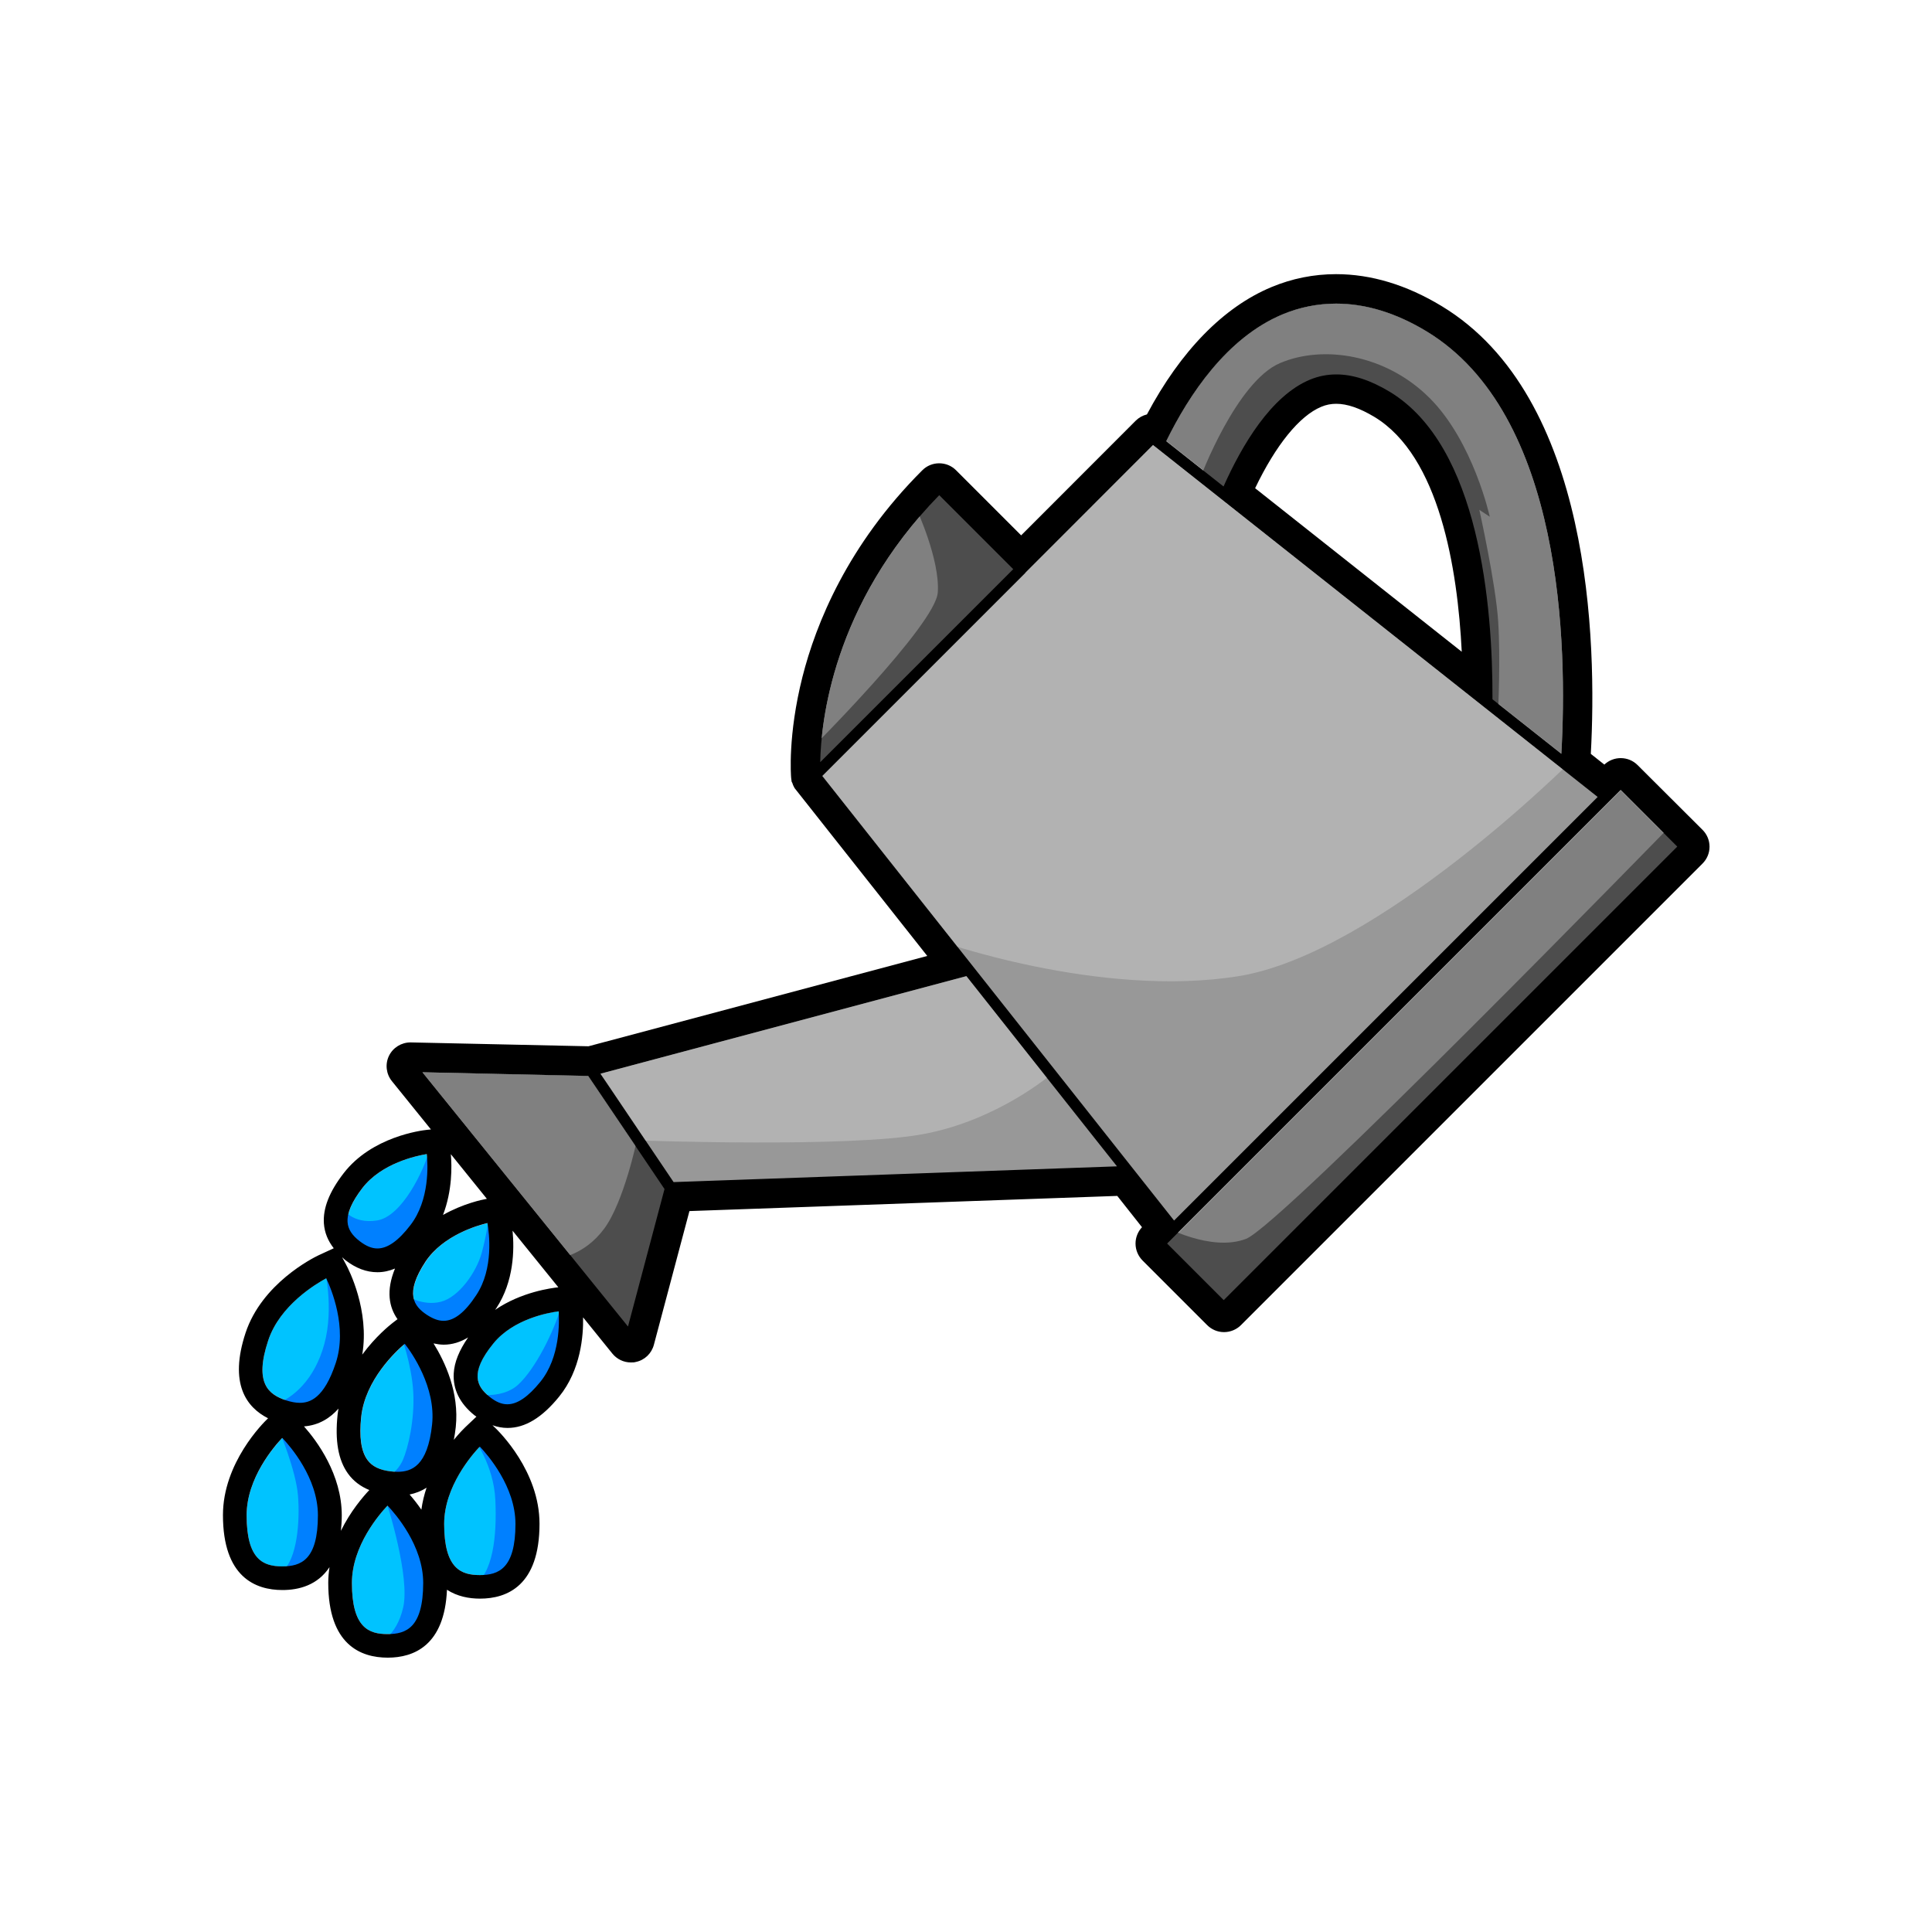 <?xml version="1.0" ?>
<!DOCTYPE svg  PUBLIC '-//W3C//DTD SVG 1.1//EN'  'http://www.w3.org/Graphics/SVG/1.1/DTD/svg11.dtd'>
<!-- Uploaded to: SVG Repo, www.svgrepo.com, Generator: SVG Repo Mixer Tools -->
<svg width="800px" height="800px" viewBox="0 0 2000 2000" enable-background="new 0 0 2000 2000" id="Layer_1" version="1.1" xml:space="preserve" xmlns="http://www.w3.org/2000/svg" xmlns:xlink="http://www.w3.org/1999/xlink">
<g>
<path d="M972.3,512.6C861.5,625.9,849.8,749,849.1,789l199.7-199.9L972.3,512.6z" fill="#808080"/>
<path d="M440.7,1306.1c-21.9,33.2-12.3,46.1,1.4,55.1c6.4,4.2,11.9,6.2,17.3,6.2c11,0,22-8.7,33.9-26.7   c18.1-27.4,13.3-64.1,11.5-74.5C494.4,1268.5,458.8,1278.6,440.7,1306.1z" fill="#00C3FF"/>
<path d="M296,1449.5c5.4,1.8,10.1,2.6,14.3,2.6c10.1,0,25-4.3,37.3-41.3c12.2-36.8-5-77.2-9.9-87.6   c-10.2,5.4-48,27.7-60.1,64.5C263,1431.9,277.9,1443.5,296,1449.5z" fill="#00C3FF"/>
<path d="M372.5,1284.9c6.7,5.1,12.5,7.5,18.3,7.5c10.5,0,21.7-7.9,34.2-24.2c20-26.1,17.9-63,16.9-73.5   c-10.4,1.7-46.7,9.1-66.7,35.2c-10.9,14.2-15.9,25.7-15.3,35.2C360.4,1272.3,364.4,1278.6,372.5,1284.9z" fill="#00C3FF"/>
<path d="M1356.1,392.9c8.7-3.6,17.8-5.4,27.2-5.4c17.2,0,35.3,5.9,55.4,18c92.9,56.2,106.6,222.2,106.3,318.3   l71.3,56.4c6.3-111.1,2.1-351.6-139.7-437.4c-31.4-19-62.8-28.6-93.4-28.6c-19,0-37.6,3.7-55.2,11   c-58.1,24.1-97.4,83.8-120.7,131.3l59.3,46.9C1285.5,460.9,1315.7,409.7,1356.1,392.9z" fill="#808080"/>
<polygon fill="#808080" points="609,1113.7 437.3,1110 650.1,1373.2 687.9,1230.8 674.5,1210.9  "/>
<path d="M510.6,1390.7c-25.1,30.8-16.8,44.6-4.2,54.9c6.7,5.5,12.6,8,18.7,8c10.3,0,21.5-7.6,34.2-23.3   c20.7-25.5,19.7-62.5,18.9-73C567.8,1358.8,531.3,1365.3,510.6,1390.7z" fill="#00C3FF"/>
<path d="M459.8,1577.6c0,46.5,17.7,52.9,36.9,52.9s36.9-6.4,36.9-52.9c0-38.7-28.9-71.7-36.9-80.1   C488.7,1505.8,459.8,1538.8,459.8,1577.6z" fill="#00C3FF"/>
<path d="M364.3,1638.7c0,46.5,17.7,52.9,36.9,52.9s36.9-6.4,36.9-52.9c0-38.7-28.9-71.7-36.9-80.1   C393.2,1567,364.3,1600,364.3,1638.7z" fill="#00C3FF"/>
<path d="M374,1466.8c-2.2,20.8-0.1,35.3,6.3,44.3c5,7,12.9,10.9,24.8,12.1c2.3,0.2,4.4,0.4,6.4,0.4   c14.3,0,31.3-5.6,35.9-49c4.1-38.6-21.2-74.4-28.2-83.5C410.3,1398.6,378.1,1428.3,374,1466.8z" fill="#00C3FF"/>
<rect fill="#808080" height="664" transform="matrix(-0.707 -0.707 0.707 -0.707 1748.365 2887.849)" width="82.9" x="1430.8" y="749.8"/>
<path d="M1653.9,825l-460.3-364.2l-132,132.1c-0.1,0.2-0.2,0.4-0.3,0.5l-210,210l276.9,350l44.3,56v0l42.9,54.2   L1653.9,825z" fill="#B2B2B2"/>
<polygon fill="#B2B2B2" points="1000.4,1010.5 621.6,1111.5 629.9,1123.9 697.3,1223.7 1156.2,1207.5 1137.8,1184.1  "/>
<path d="M255.3,1568.7c0,46.5,17.7,52.9,36.9,52.9c19.2,0,36.9-6.4,36.9-52.9c0-38.7-28.9-71.7-36.9-80.1   C284.3,1497,255.3,1530,255.3,1568.7z" fill="#00C3FF"/>
<path d="M354.4,1250.9c0,0,10.2,16.6,36,12.5c25.7-4.2,48.4-51.2,54.8-74.7c0,0,1.2,55.1-7.8,74.2   c-9.1,19.1-9.6,33.5-32.3,36c-22.7,2.5-28.2,15.2-42.6-5C348,1273.6,354.4,1250.9,354.4,1250.9z" fill="#0080FF"/>
<path d="M421.1,1341.5c0,0,16.6,10.8,35.2,6.1s36.8-30.4,42.4-50.7c5.5-20.2,8-40.1,8-40.1s11.4,17.7,8.9,42.9   c-2.5,25.2-11.3,60.5-29.1,67.6c-17.7,7.1-30.4,13.2-45.4,5.9C426.1,1365.8,421.1,1341.5,421.1,1341.5z" fill="#0080FF"/>
<path d="M488.3,1442.8c0,0,30.3,6.9,48.1-9.4c17.8-16.3,37.4-55.4,44.9-82.2c0,0,6.9,42.6-2.8,61.7   c-9.7,19.1-9.9,29.9-32.9,39.3c-23,9.4-27.2,12.8-39,8.9C494.7,1457.2,488.3,1442.8,488.3,1442.8z" fill="#0080FF"/>
<path d="M335.8,1312.1c0,0,10.2,41.4,0,79c-10.2,37.6-32.9,56.3-50.7,62.6c-17.7,6.3,21.6,17.4,41,5.7   s37.1-36.3,36.8-64.2C362.7,1367.2,343.3,1319.3,335.8,1312.1z" fill="#0080FF"/>
<path d="M414.7,1381.1c0,0,11.4,30.7,13.1,59.8c1.6,29.1-5.4,58.3-10.8,70.6c-5.5,12.2-15.8,18-15.8,18   s30.9,3.9,41.3-12.2c10.4-16.1,21.2-28.1,14.9-61.8C451,1421.7,426.1,1387.4,414.7,1381.1z" fill="#0080FF"/>
<path d="M490,1488.6c0,0,21.2,27.5,22.8,64.5c1.7,37-2.5,76.8-22.8,88c-20.3,11.2,47.3-5.8,51.9-29.1   s5.8-58.5-10.8-86.4C514.5,1497.9,490,1488.6,490,1488.6z" fill="#0080FF"/>
<path d="M390.8,1701.7c0,0,19.5-6.6,26.6-37.8c7.1-31.1-15.4-104.6-19.9-116.3c-4.6-11.6,30.6,22.8,40.6,47.8   s15,56.5,6.7,76c-8.3,19.5-7.1,28.7-18.7,32.8S390.8,1701.7,390.8,1701.7z" fill="#0080FF"/>
<path d="M288.6,1479.8c0,0,17.9,42.4,19.9,68.7c2.1,26.4-0.9,65.6-16.3,78.3c-15.4,12.7,23.4,6.9,34.2-10.6   c10.8-17.4,20.8-52.5,9.6-75.6C324.8,1517.6,288.6,1479.8,288.6,1479.8z" fill="#0080FF"/>
<path d="M578.6,1302.4c0,0,26.3-2.8,46.8-30.4c20.5-27.7,33.8-91.3,33.8-91.3l36.5,54.3L653,1391.1L578.6,1302.4z" fill="#4D4D4D"/>
<path d="M949,527.4c0,0,24.1,52,21.8,85.8C968.6,646.9,838,777,838,777v28.2l222.6-223.1c0,0-87.5-87.5-89.1-85.8   C969.7,498,949,527.4,949,527.4z" fill="#4D4D4D"/>
<path d="M1242,496.3c0.8-2.9,38.2-101.3,83-120.4c44.8-19.1,109.6-9.1,154.9,36.1s62.3,122.9,62.3,122.9l-10.8-7.1   c0,0,17,76.4,19.5,115.4c2.5,39,0,90.5,0,90.5s-18.3-14.1-18.3-15.4c0-1.2-4.6-179-51.9-245.4c-47.3-66.4-82.6-73.1-122.5-59   s-81,104.6-81,104.6L1242,496.3z" fill="#4D4D4D"/>
<path d="M1203.4,1268.7c0,0,49.8,27.7,86.4,13.8s440.1-428.2,440.1-428.2l26.6,23.3l-490.8,485.8l-77.2-75.6   L1203.4,1268.7z" fill="#4D4D4D"/>
<path d="M663,1180.6c0,0,215.9,7.8,292.9-6.6c77-14.4,131.8-61.5,131.8-61.5l81.9,103.5l-473.9,18.8L663,1180.6z" fill="#989898"/>
<path d="M969.2,973c0,0,168.6,60.8,313.1,37.5c144.5-23.4,343-221.5,343-221.5l35.7,32.1l-449.3,454.2l-58.1-78.9   L1000,1000L969.2,973z" fill="#989898"/>
<path d="M1695.2,792c-4.7-4.7-10.9-7.2-17.5-7.2c-6.3,0-12.3,2.4-16.9,6.7l-14-11.1c6.3-115.4,1.1-369.6-154.5-463.6   c-36.2-21.9-72.9-33-109.2-33c-23.1,0-45.6,4.5-66.9,13.4c-49.5,20.6-93.9,66-128.9,131.8c-4.4,1.1-8.4,3.3-11.6,6.5l-118.6,118.7   l-67.4-67.4c-4.7-4.7-10.9-7.2-17.5-7.2c-6.6,0-12.8,2.6-17.4,7.2c-77.4,77.2-110.2,159-124.1,213.9   c-15.3,60.5-11.9,102.5-11.7,104.6l0.5,3.9l0.7,1.3c0.5,1.6,1.1,3.1,1.8,4.3l0.4,0.7l0.2,0.4l137.3,173.7l-350.7,93.5l-184.2-4   c-9.5,0-18.1,5.3-22.3,13.8c-4.2,8.6-3,18.9,3,26.3l40.4,50l-4,0.4c-5.8,0.6-57.3,7-86.5,45.1c-14.8,19.2-21.4,36.2-20.3,51.9   c0.7,9.5,4.2,17.9,10.2,25.6l-15.8,7.3c-5.9,2.8-58.6,29.2-75.5,80.3c-17.3,52.5,0.8,77,23.3,88.4l-0.2,0.2   c-4.8,4.5-46.5,45.9-46.5,100c0,64.1,33.5,77.6,61.6,77.6c17.2,0,36.4-5.1,48.7-23.7c-0.8,5.3-1.3,10.6-1.3,16.2   c0,64.1,33.5,77.5,61.6,77.5c27,0,58.8-12.6,61.3-70.3c10.6,6.9,22.8,9.2,34.2,9.2c28.1,0,61.6-13.5,61.6-77.5   c0-54.4-41.8-95.5-46.6-100l-2.1-2c5.1,1.8,10.3,2.8,15.6,2.8c18.2,0,35.7-10.6,53.4-32.4c22.5-27.7,25.2-63.3,24.8-82.1l30.3,37.5   c4.7,5.8,11.7,9.2,19.2,9.2l3.2-0.1l1.9-0.4c9.2-1.9,16.3-8.8,18.7-17.8l36.8-138.4l442.9-15.7l25.6,32.4   c-4.3,4.6-6.7,10.6-6.7,16.9c0,6.6,2.6,12.8,7.2,17.5l66.9,66.9c4.7,4.7,10.9,7.3,17.5,7.3c6.5,0,12.9-2.6,17.5-7.2l477.8-477.8   c4.7-4.7,7.3-10.9,7.3-17.5s-2.6-12.8-7.2-17.4L1695.2,792z M1328,325.3c17.6-7.3,36.1-11,55.2-11c30.6,0,62,9.6,93.4,28.6   c141.8,85.7,146,326.2,139.7,437.4l-71.3-56.4c0.3-96.1-13.3-262.1-106.3-318.3c-20.1-12.1-38.2-18-55.4-18   c-9.4,0-18.5,1.8-27.2,5.4c-40.4,16.8-70.5,68-89.5,110.6l-59.3-46.9C1230.6,409.1,1269.9,349.4,1328,325.3z M1513.2,674.7   l-213.9-169.3c21.3-44.5,45.9-75,68.5-84.3c4.9-2.1,10.1-3.1,15.4-3.1c11.5,0,24.4,4.5,39.6,13.6   C1490.1,472.3,1508.9,588.6,1513.2,674.7z M972.3,512.6l76.6,76.6L849.1,789C849.8,749,861.5,625.9,972.3,512.6z M466.7,1194.8   L504,1241l-0.9,0.2c-3.5,0.6-23.4,4.6-44.5,16.5C468.3,1232.4,467.8,1207,466.7,1194.8z M504.6,1266.1c1.8,10.4,6.6,47.1-11.5,74.5   c-11.8,18-22.9,26.7-33.9,26.7c-5.4,0-10.8-2-17.3-6.2c-13.6-9-23.2-21.9-1.4-55.1C458.8,1278.6,494.4,1268.5,504.6,1266.1z    M375.1,1229.9c20-26,56.3-33.5,66.7-35.2c1.1,10.5,3.2,47.4-16.9,73.5c-12.5,16.3-23.7,24.2-34.2,24.2c-5.8,0-11.6-2.4-18.3-7.5   c-8.1-6.2-12.1-12.5-12.6-19.8C359.2,1255.6,364.2,1244.1,375.1,1229.9z M357.4,1304.4c11,8.5,21.9,12.6,33.3,12.6   c6.2,0,12.2-1.3,18.2-3.8c-9.5,23.1-6.1,40.1,2.6,52.4l-5.2,4c-2.8,2.2-17.5,13.9-31.3,32.7c7.7-45.8-14-88.2-16.8-93.3l-4.1-7.6   C355.3,1302.4,356.2,1303.5,357.4,1304.4z M277.6,1387.8c12.1-36.8,49.9-59,60.1-64.5c5,10.4,22.1,50.8,9.9,87.6   c-12.2,37-27.1,41.3-37.3,41.3c-4.2,0-8.9-0.9-14.3-2.6C277.9,1443.5,263,1431.9,277.6,1387.8z M292.2,1621.5   c-19.2,0-36.9-6.4-36.9-52.9c0-38.7,28.9-71.7,36.9-80.1c8,8.4,36.9,41.4,36.9,80.1C329.1,1615.1,311.4,1621.5,292.2,1621.5z    M352.9,1584.7c0.5-5,0.9-10.2,0.9-16c0-42.4-25.7-77-39.1-92.1c15.6-1.2,27.2-8.8,35.7-18.4c-0.3,2-0.7,4-0.9,6   c-2.9,27.1,0.6,47.1,10.7,61.2c5.6,7.8,13,13.3,22.1,17.1C375.6,1549.6,362.8,1564.5,352.9,1584.7z M401.2,1691.6   c-19.2,0-36.9-6.4-36.9-52.9c0-38.7,28.9-71.7,36.9-80.1c8,8.4,36.9,41.4,36.9,80.1C438,1685.2,420.3,1691.6,401.2,1691.6z    M436.2,1562.8c-4.4-6.4-8.7-11.7-12.2-15.7c5.9-1.2,11.9-3.4,17.6-7.1C439.2,1547.1,437.3,1554.8,436.2,1562.8z M447.3,1474.6   c-4.6,43.5-21.6,49-35.9,49c-2,0-4.1-0.1-6.4-0.4c-11.9-1.3-19.8-5.1-24.8-12.1c-6.4-9-8.5-23.5-6.3-44.3   c4.1-38.5,36.3-68.3,45.1-75.7C426.2,1400.2,451.4,1436.1,447.3,1474.6z M459.3,1392c8.8,0,17.2-2.6,25.3-7.5   c-9.2,13.3-14.3,25.6-14.9,37.3c-0.9,16.4,6.2,30.9,21.1,43c0.8,0.7,1.6,1.1,2.4,1.7l-11.6,11c-1.4,1.3-6,5.9-11.8,13   c0.8-4.2,1.5-8.5,2-13.2c3.8-35.7-11.2-67.6-23-86.6C452.3,1391.4,455.8,1392,459.3,1392z M533.6,1577.6   c0,46.5-17.7,52.9-36.9,52.9s-36.9-6.4-36.9-52.9c0-38.7,28.9-71.7,36.9-80.1C504.6,1505.8,533.6,1538.8,533.6,1577.6z    M559.4,1430.4c-12.7,15.7-23.9,23.3-34.2,23.3c-6,0-12-2.5-18.7-8c-12.7-10.3-20.9-24.1,4.2-54.9c20.7-25.5,57.2-32,67.6-33.3   C579,1367.9,580.1,1404.9,559.4,1430.4z M530.6,1274l47.4,58.6c-6.7,0.7-38.3,4.7-65.5,23.4c0.4-0.6,0.9-1.2,1.3-1.8   C532.1,1326.4,532.5,1293.5,530.6,1274z M650.1,1373.2L437.3,1110l171.6,3.8l65.6,97.2l13.4,19.9L650.1,1373.2z M697.3,1223.7   l-67.3-99.8l-8.4-12.4l378.8-101l137.4,173.6l18.5,23.3L697.3,1223.7z M1172.5,1209.3L1172.5,1209.3l-44.3-56l-276.9-350l210-210   c0.2-0.2,0.2-0.4,0.3-0.5l132-132.1L1653.9,825l-438.5,438.5L1172.5,1209.3z M1266.8,1345.9l-58.6-58.6l469.5-469.5l58.6,58.6   L1266.8,1345.9z"/>
</g>
</svg>